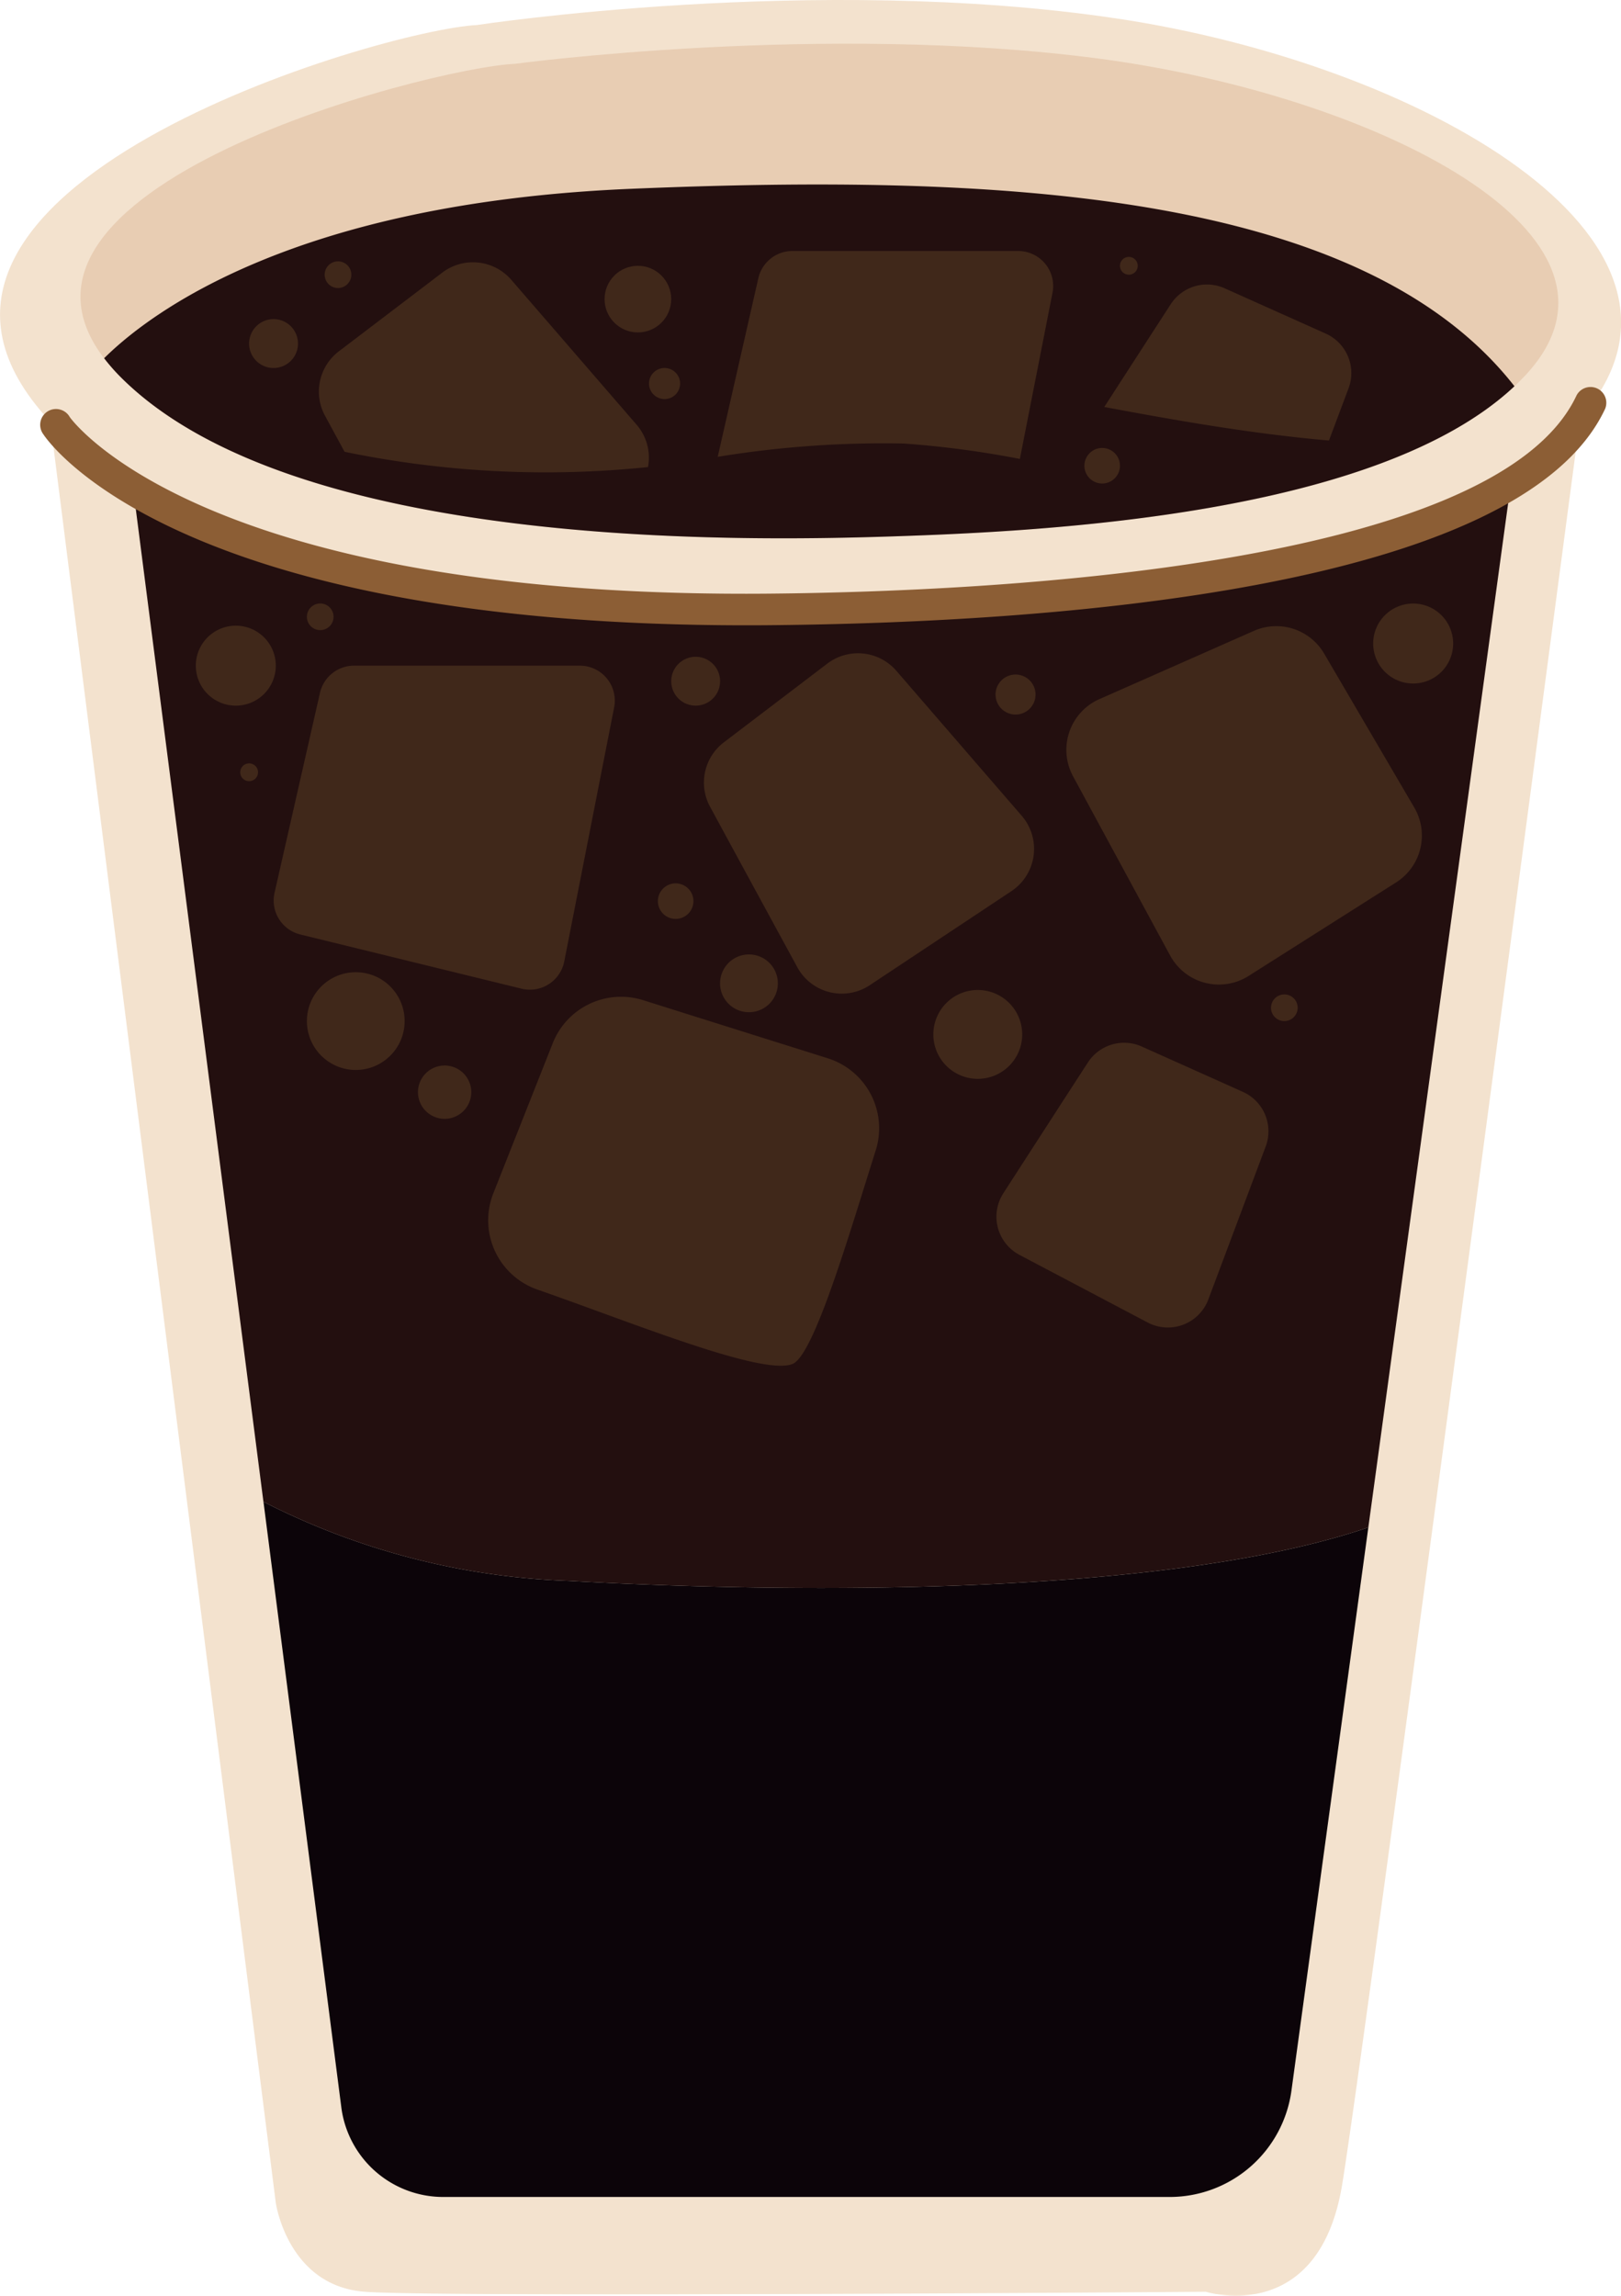 <svg xmlns="http://www.w3.org/2000/svg" width="92.307" height="130.727" viewBox="0 0 92.307 130.727">
  <g id="Group_3445" data-name="Group 3445" transform="translate(-339.131 -292.932)">
    <g id="Group_3444" data-name="Group 3444">
      <g id="Group_3443" data-name="Group 3443">
        <path id="Path_3293" data-name="Path 3293" d="M428.037,314.477H344.042a13.893,13.893,0,0,1-2.339.178l13.133,103.719s.675,4.723,5.06,5.06,47.9,0,47.9,0,6.409,2.024,7.759-6.072c1.225-7.352,11.91-88.156,13.861-102.928C428.992,314.463,428.534,314.477,428.037,314.477Z" fill="#f3e2ce"/>
        <g id="Group_3440" data-name="Group 3440">
          <path id="Path_3294" data-name="Path 3294" d="M417.05,379.91l8.288-60.71H346.514l7.618,59.249a41.3,41.3,0,0,0,17.4,4.506C383.818,383.637,405.3,383.908,417.05,379.91Z" fill="#230f0f"/>
          <path id="Path_3295" data-name="Path 3295" d="M364.37,418.037h41.368a7,7,0,0,0,6.933-6.051l4.379-32.076c-11.75,4-33.232,3.727-45.516,3.045a41.3,41.3,0,0,1-17.4-4.506l4.433,34.482A5.853,5.853,0,0,0,364.37,418.037Z" fill="#0c0409"/>
        </g>
        <g id="Group_3441" data-name="Group 3441">
          <path id="Path_3296" data-name="Path 3296" d="M366.306,294.356c-5.484.272-36.131,9.3-24.6,22.266,10.751,12.088,38.433,11.578,48.216,11.21s31.434-1.566,39.5-11.451-9.476-19.818-26.68-22.393S366.306,294.356,366.306,294.356Z" fill="#f3e2ce"/>
          <path id="Path_3297" data-name="Path 3297" d="M368.488,296.563c-5,.219-32.94,7.48-22.43,17.9,9.8,9.718,35.039,9.308,43.957,9.012s28.658-1.259,36.011-9.206-8.64-15.932-24.324-18S368.488,296.563,368.488,296.563Z" fill="#e8cdb3"/>
          <path id="Path_3298" data-name="Path 3298" d="M381.625,328.539c-32.51,0-39.725-10.42-40.021-10.87a.9.9,0,1,1,1.5-.987c.067.1,7.433,10.4,40.057,10.052,12.228-.122,41.163-1.466,45.746-11.287a.9.9,0,0,1,1.629.76c-4.835,10.36-31.746,12.168-47.357,12.324C382.656,328.537,382.136,328.539,381.625,328.539Z" fill="#8c5e35"/>
          <path id="Path_3299" data-name="Path 3299" d="M375.076,303.683c-19.135.8-27.378,7.036-30.016,9.648a10.991,10.991,0,0,0,1,1.132c9.8,9.718,35.039,9.308,43.957,9.012,8.666-.287,27.546-1.207,35.354-8.549C416.558,303.647,395.352,302.838,375.076,303.683Z" fill="#230f0f"/>
        </g>
        <g id="Group_3442" data-name="Group 3442">
          <path id="Path_3300" data-name="Path 3300" d="M359.294,330.837h12.855a1.992,1.992,0,0,1,1.954,2.377l-2.841,14.467a1.993,1.993,0,0,1-2.429,1.551l-12.6-3.086a1.991,1.991,0,0,1-1.468-2.376l2.586-11.382A1.993,1.993,0,0,1,359.294,330.837Z" fill="#40281a"/>
          <path id="Path_3301" data-name="Path 3301" d="M400.235,337.136l5.529,10.208a3.158,3.158,0,0,0,4.468,1.162l8.4-5.326a3.159,3.159,0,0,0,1.034-4.263l-5.132-8.767a3.158,3.158,0,0,0-4-1.294l-8.8,3.887A3.159,3.159,0,0,0,400.235,337.136Z" fill="#40281a"/>
          <path id="Path_3302" data-name="Path 3302" d="M370.608,352.333l-3.382,8.546a4.176,4.176,0,0,0,2.5,5.484c5.506,1.921,12.832,4.933,14.539,4.237,1.232-.5,3.283-7.585,4.733-12.158a4.178,4.178,0,0,0-2.732-5.247l-10.518-3.311A4.182,4.182,0,0,0,370.608,352.333Z" fill="#40281a"/>
          <path id="Path_3303" data-name="Path 3303" d="M401.081,353.433c-1.313,2.024-3.412,5.275-4.816,7.449a2.459,2.459,0,0,0,.921,3.509l7.3,3.851a2.462,2.462,0,0,0,3.453-1.313l3.267-8.712a2.462,2.462,0,0,0-1.3-3.11l-5.753-2.579A2.459,2.459,0,0,0,401.081,353.433Z" fill="#40281a"/>
          <path id="Path_3304" data-name="Path 3304" d="M379.564,338.869c1.348,2.488,3.518,6.475,4.969,9.141a2.883,2.883,0,0,0,4.13,1.021l8.062-5.353a2.887,2.887,0,0,0,.587-4.293l-7.139-8.255a2.887,2.887,0,0,0-3.932-.409l-5.885,4.478A2.884,2.884,0,0,0,379.564,338.869Z" fill="#40281a"/>
          <path id="Path_3305" data-name="Path 3305" d="M414.808,318.017l1.117-2.978a2.462,2.462,0,0,0-1.3-3.11l-5.753-2.579a2.46,2.46,0,0,0-3.071.9c-1.02,1.574-2.513,3.884-3.788,5.858C405.993,316.852,410.38,317.632,414.808,318.017Z" fill="#40281a"/>
          <path id="Path_3306" data-name="Path 3306" d="M358.753,318.659a56.578,56.578,0,0,0,17.278.87,2.865,2.865,0,0,0-.646-2.408l-7.139-8.255a2.886,2.886,0,0,0-3.931-.409l-5.886,4.478a2.885,2.885,0,0,0-.791,3.67C357.968,317.213,358.347,317.913,358.753,318.659Z" fill="#40281a"/>
          <path id="Path_3307" data-name="Path 3307" d="M390.593,318.188a55.171,55.171,0,0,1,6.614.877l1.859-9.464a1.993,1.993,0,0,0-1.955-2.376H384.256a1.991,1.991,0,0,0-1.942,1.55L380,318.946A58.411,58.411,0,0,1,390.593,318.188Z" fill="#40281a"/>
          <path id="Path_3308" data-name="Path 3308" d="M397.34,351.836a2.53,2.53,0,1,1-2.53-2.53A2.53,2.53,0,0,1,397.34,351.836Z" fill="#40281a"/>
          <path id="Path_3309" data-name="Path 3309" d="M413.026,350.318a.759.759,0,1,1-.759-.759A.759.759,0,0,1,413.026,350.318Z" fill="#40281a"/>
          <path id="Path_3310" data-name="Path 3310" d="M421.88,329.573A2.277,2.277,0,1,1,419.6,327.3,2.277,2.277,0,0,1,421.88,329.573Z" fill="#40281a"/>
          <path id="Path_3311" data-name="Path 3311" d="M378.618,344.246a1.012,1.012,0,1,1-1.012-1.012A1.012,1.012,0,0,1,378.618,344.246Z" fill="#40281a"/>
          <path id="Path_3312" data-name="Path 3312" d="M383.425,348.927a1.645,1.645,0,1,1-1.644-1.645A1.644,1.644,0,0,1,383.425,348.927Z" fill="#40281a"/>
          <path id="Path_3313" data-name="Path 3313" d="M365.968,355.125a1.518,1.518,0,1,1-1.518-1.518A1.517,1.517,0,0,1,365.968,355.125Z" fill="#40281a"/>
          <circle id="Ellipse_349" data-name="Ellipse 349" cx="2.783" cy="2.783" r="2.783" transform="translate(356.607 348.294)" fill="#40281a"/>
          <circle id="Ellipse_350" data-name="Ellipse 350" cx="1.897" cy="1.897" r="1.897" transform="translate(373.558 308.068)" fill="#40281a"/>
          <path id="Path_3314" data-name="Path 3314" d="M377.859,314.772a.885.885,0,1,1-.885-.885A.886.886,0,0,1,377.859,314.772Z" fill="#40281a"/>
          <path id="Path_3315" data-name="Path 3315" d="M356.1,312.495a1.392,1.392,0,1,1-1.391-1.391A1.392,1.392,0,0,1,356.1,312.495Z" fill="#40281a"/>
          <path id="Path_3316" data-name="Path 3316" d="M359.137,308.574a.759.759,0,1,1-.759-.759A.759.759,0,0,1,359.137,308.574Z" fill="#40281a"/>
          <path id="Path_3317" data-name="Path 3317" d="M403.918,308.068a.506.506,0,1,1-.506-.506A.507.507,0,0,1,403.918,308.068Z" fill="#40281a"/>
          <path id="Path_3318" data-name="Path 3318" d="M402.906,319.453a1.012,1.012,0,1,1-1.012-1.012A1.012,1.012,0,0,1,402.906,319.453Z" fill="#40281a"/>
          <path id="Path_3319" data-name="Path 3319" d="M398.1,332.482a1.139,1.139,0,1,1-1.139-1.138A1.139,1.139,0,0,1,398.1,332.482Z" fill="#40281a"/>
          <path id="Path_3320" data-name="Path 3320" d="M380.136,331.723a1.391,1.391,0,1,1-1.391-1.391A1.391,1.391,0,0,1,380.136,331.723Z" fill="#40281a"/>
          <path id="Path_3321" data-name="Path 3321" d="M354.836,330.837a2.277,2.277,0,1,1-2.277-2.276A2.276,2.276,0,0,1,354.836,330.837Z" fill="#40281a"/>
          <path id="Path_3322" data-name="Path 3322" d="M358.125,328.055a.759.759,0,1,1-.759-.759A.759.759,0,0,1,358.125,328.055Z" fill="#40281a"/>
          <path id="Path_3323" data-name="Path 3323" d="M353.824,336.909a.506.506,0,1,1-.506-.506A.505.505,0,0,1,353.824,336.909Z" fill="#40281a"/>
        </g>
      </g>
    </g>
  </g>
</svg>
